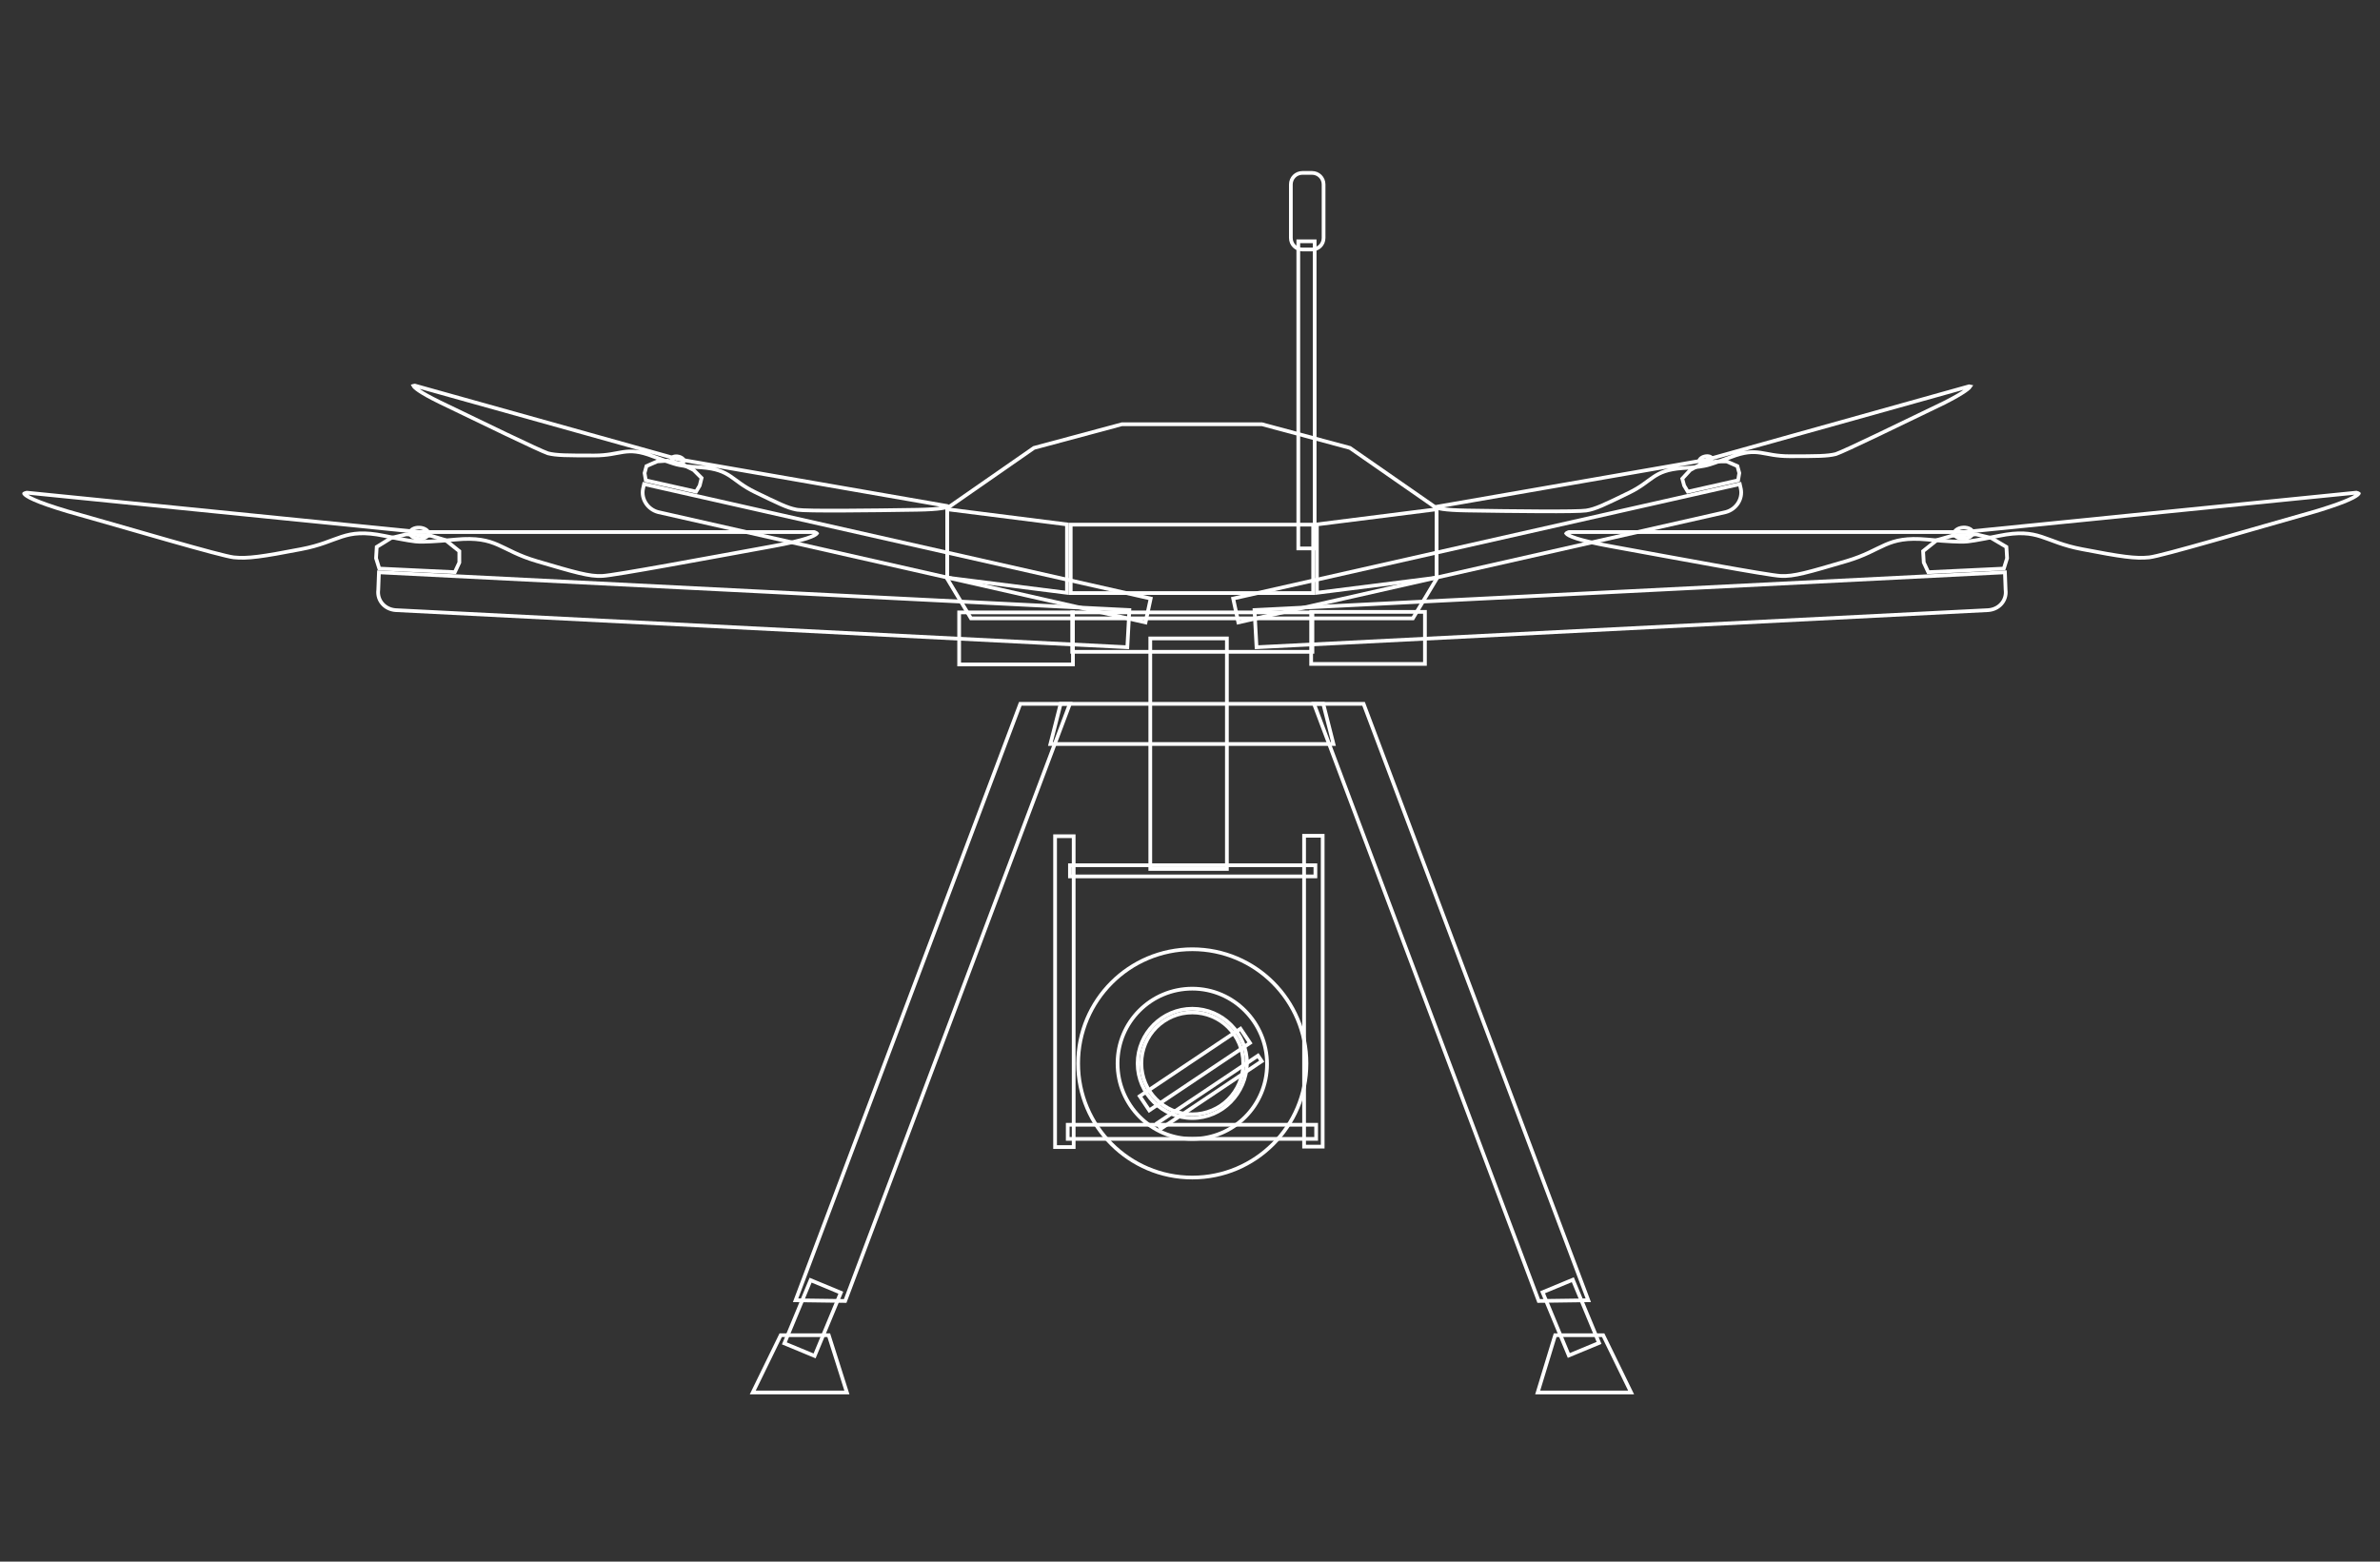 <?xml version="1.0" encoding="UTF-8"?>
<svg xmlns="http://www.w3.org/2000/svg" width="640" height="420" viewBox="0 0 640 420" fill="none">
  <rect x="0" y="0" width="640" height="420" fill="#333333" stroke="none"/>
  <g clip-path="url(#clip0_2033_532)">
    <path d="M353.521 64.898V147.498H349.121V64.898H353.521Z" stroke="white" vector-effect="non-scaling-stroke"></path>
    <path d="M217.976 344.298L226.104 347.671L219.051 364.666L210.923 361.292L217.976 344.298Z" stroke="white" vector-effect="non-scaling-stroke"></path>
    <path d="M422.941 344.178L429.995 361.173L421.867 364.546L414.814 347.551L422.941 344.178Z" stroke="white" vector-effect="non-scaling-stroke"></path>
    <path d="M288.719 224.898V308.498H283.719V224.898H288.719Z" stroke="white" vector-effect="non-scaling-stroke"></path>
    <path d="M355.68 224.781V308.381H350.68V224.781H355.68Z" stroke="white" vector-effect="non-scaling-stroke"></path>
    <path d="M353.719 232.703V235.703H287.719V232.703H353.719Z" stroke="white" vector-effect="non-scaling-stroke"></path>
    <path d="M353.921 302.5V306.3H287.121V302.5H353.921Z" stroke="white" vector-effect="non-scaling-stroke"></path>
    <path d="M320.622 255.297C337.577 255.297 351.322 269.042 351.322 285.997C351.322 302.952 337.577 316.697 320.622 316.697C303.667 316.697 289.922 302.952 289.922 285.997C289.922 269.042 303.667 255.297 320.622 255.297Z" stroke="white" vector-effect="non-scaling-stroke"></path>
    <path d="M320.622 272.297C328.188 272.297 334.322 278.431 334.322 285.997C334.322 293.563 328.188 299.697 320.622 299.697C313.056 299.697 306.922 293.563 306.922 285.997C306.922 278.431 313.056 272.297 320.622 272.297Z" stroke="white" vector-effect="non-scaling-stroke"></path>
    <path d="M329.92 171.703V233.703H309.32V171.703H329.92Z" stroke="white" vector-effect="non-scaling-stroke"></path>
    <path d="M355.831 189.297L358.577 200.097H282.463L285.209 189.297H355.831Z" stroke="white" vector-effect="non-scaling-stroke"></path>
    <path d="M464.315 124.102L467.2 125.363L467.709 127.227L467.382 129.188L453.862 132.233L452.884 130.603L452.375 128.736L454.532 126.4L456.997 125.074L461.473 124.102H464.315Z" stroke="white" vector-effect="non-scaling-stroke"></path>
    <path d="M468.129 131.499V131.5C468.672 134.218 466.86 136.974 464.101 137.715L333.001 167.401L331.612 160.979L467.84 130.199L468.129 131.499Z" stroke="white" vector-effect="non-scaling-stroke"></path>
    <path d="M529.57 103.901C529.65 103.906 529.74 103.916 529.818 103.935C529.769 104.01 529.683 104.122 529.529 104.272C529.29 104.507 528.922 104.806 528.377 105.182C527.289 105.931 525.539 106.955 522.803 108.349C517.201 111.049 510.503 114.299 504.904 116.974C502.105 118.311 499.583 119.503 497.611 120.411C495.645 121.317 494.256 121.923 493.678 122.118C491.358 122.694 488.632 122.699 481.22 122.699C477.567 122.699 475.561 122.065 473.417 121.755C471.253 121.442 469.117 121.504 465.447 122.93C461.64 124.332 459.867 124.922 459.099 125.114C458.335 125.305 456.568 125.701 452.396 125.899L452.389 125.9H452.382C448.403 126.206 446.419 127.083 444.592 128.31C442.78 129.526 441.262 130.969 438.002 132.55C431.363 135.768 429.05 136.919 426.544 137.305L426.538 137.306C425.984 137.398 424.49 137.461 422.312 137.496C420.155 137.53 417.371 137.537 414.272 137.524C408.076 137.499 400.627 137.4 394.428 137.3C391.337 137.25 389.299 137.1 387.979 136.907C387.32 136.811 386.853 136.706 386.529 136.603C386.331 136.539 386.203 136.479 386.122 136.434C386.178 136.391 386.243 136.349 386.304 136.315C386.33 136.301 386.353 136.29 386.372 136.28L458.706 123.692L458.73 123.688L458.755 123.681L529.489 103.898C529.511 103.899 529.539 103.9 529.57 103.901Z" stroke="white" vector-effect="non-scaling-stroke"></path>
    <path d="M458.444 122.753C458.958 122.637 459.431 122.671 459.772 122.794C460.121 122.919 460.266 123.105 460.301 123.257C460.335 123.41 460.283 123.639 460.022 123.902C459.767 124.159 459.354 124.393 458.84 124.509C458.326 124.625 457.853 124.591 457.511 124.468C457.163 124.343 457.018 124.158 456.984 124.006C456.949 123.853 457.001 123.623 457.261 123.361C457.517 123.103 457.93 122.869 458.444 122.753Z" stroke="white" vector-effect="non-scaling-stroke"></path>
    <path d="M183.841 125.067L186.524 126.409L188.666 128.551L188.152 130.605L187.177 132.23L173.658 129.184L173.331 127.224L173.839 125.36L176.739 124.092L179.569 123.902L183.841 125.067Z" stroke="white" vector-effect="non-scaling-stroke"></path>
    <path d="M309.425 160.979L308.037 167.401L176.938 137.715C174.182 136.974 172.37 134.225 172.907 131.51L173.197 130.199L309.425 160.979Z" stroke="white" vector-effect="non-scaling-stroke"></path>
    <path d="M182.283 123.484L182.308 123.491L182.332 123.496L254.667 136.084C254.686 136.093 254.709 136.105 254.734 136.119C254.795 136.152 254.86 136.194 254.916 136.237C254.835 136.283 254.707 136.343 254.51 136.406C254.186 136.51 253.718 136.616 253.059 136.712C251.739 136.904 249.701 137.054 246.61 137.104C240.411 137.204 232.963 137.303 226.767 137.328C223.668 137.341 220.884 137.334 218.727 137.3C216.549 137.265 215.054 137.203 214.5 137.11L214.494 137.109L214.025 137.027C211.682 136.571 209.26 135.371 203.036 132.354C199.777 130.773 198.259 129.33 196.447 128.113C194.62 126.886 192.635 126.011 188.656 125.705L188.649 125.704H188.642C184.469 125.505 182.703 125.109 181.939 124.918C181.171 124.726 179.4 124.138 175.599 122.737H175.6C171.925 121.308 169.788 121.245 167.622 121.559C165.478 121.869 163.471 122.503 159.818 122.503C152.403 122.503 149.678 122.499 147.357 121.922C146.778 121.725 145.391 121.119 143.428 120.215C141.456 119.307 138.933 118.115 136.134 116.777C130.535 114.103 123.837 110.853 118.235 108.152H118.234C115.496 106.808 113.746 105.808 112.659 105.068C112.115 104.698 111.748 104.4 111.51 104.165C111.323 103.981 111.234 103.853 111.193 103.776C111.203 103.773 111.213 103.767 111.226 103.763C111.308 103.736 111.407 103.72 111.492 103.711C111.518 103.708 111.541 103.707 111.561 103.706L182.283 123.484Z" stroke="white" vector-effect="non-scaling-stroke"></path>
    <path d="M180.609 123.299C180.643 123.146 180.788 122.961 181.136 122.836C181.478 122.714 181.951 122.68 182.465 122.796C182.979 122.912 183.392 123.145 183.647 123.403C183.908 123.665 183.96 123.895 183.926 124.047C183.891 124.2 183.746 124.386 183.397 124.511C183.056 124.634 182.583 124.667 182.069 124.551C181.555 124.435 181.142 124.202 180.886 123.944C180.626 123.682 180.574 123.451 180.609 123.299Z" stroke="white" vector-effect="non-scaling-stroke"></path>
    <path d="M535.432 144.672L539.537 147.098L539.716 150.142L538.848 152.92L518.531 153.887L517.314 151.277L517.135 148.231L520.854 145.257L524.903 144.099L531.377 143.706L535.432 144.672Z" stroke="white" vector-effect="non-scaling-stroke"></path>
    <path d="M539.32 158.617L539.321 158.639L539.324 158.66C539.684 161.542 537.535 163.912 534.595 164.099L337.893 174.073L337.347 164.072L539.14 153.923L539.32 158.617Z" stroke="white" vector-effect="non-scaling-stroke"></path>
    <path d="M633.604 132.504C633.638 132.51 633.689 132.519 633.749 132.532C633.873 132.56 634.016 132.602 634.136 132.658C634.205 132.691 634.246 132.719 634.269 132.737C634.263 132.747 634.259 132.762 634.248 132.778C634.168 132.903 633.966 133.11 633.522 133.396C633.088 133.678 632.456 134.015 631.56 134.412C629.992 135.107 627.65 135.973 624.214 137.048L622.683 137.519C614.187 139.917 603.873 142.922 595.257 145.369C590.945 146.594 587.055 147.68 584.019 148.485C580.966 149.295 578.822 149.807 577.966 149.902C574.255 150.293 570.335 149.713 559.913 147.709H559.911C554.649 146.716 551.893 145.297 548.946 144.349C545.983 143.395 542.995 142.995 537.519 144.11H537.517C531.699 145.314 529.156 145.7 528.019 145.7C526.834 145.7 524.25 145.701 518.268 145.103H518.264C512.688 144.596 509.752 145.305 506.918 146.542C504.099 147.772 501.54 149.431 496.478 150.92C491.371 152.422 487.836 153.467 485.127 154.113C482.422 154.758 480.576 154.997 478.846 154.9C477.979 154.852 475.797 154.534 472.699 154.022C469.615 153.514 465.655 152.821 461.256 152.033C452.457 150.458 441.91 148.509 433.107 146.908C428.716 146.11 425.84 145.415 423.995 144.824C423.073 144.529 422.42 144.263 421.97 144.03C421.51 143.793 421.3 143.61 421.218 143.5C421.205 143.482 421.198 143.468 421.192 143.459C421.198 143.451 421.206 143.44 421.219 143.428C421.25 143.397 421.296 143.363 421.355 143.326C421.476 143.252 421.621 143.191 421.745 143.146C421.804 143.126 421.854 143.11 421.889 143.1H528.043L528.068 143.098L633.602 132.503L633.604 132.504Z" stroke="white" vector-effect="non-scaling-stroke"></path>
    <path d="M527.932 141.879C528.674 141.842 529.334 142.011 529.798 142.288C530.266 142.567 530.487 142.919 530.504 143.251C530.521 143.584 530.337 143.956 529.899 144.281C529.465 144.604 528.825 144.838 528.083 144.876C527.34 144.913 526.681 144.744 526.216 144.467C525.748 144.188 525.527 143.836 525.51 143.503C525.494 143.171 525.678 142.798 526.115 142.474C526.55 142.151 527.189 141.917 527.932 141.879Z" stroke="white" vector-effect="non-scaling-stroke"></path>
    <path d="M115.934 144.099L119.785 145.255L123.521 148.243V151.291L122.31 153.887L101.994 152.92L101.125 150.14L101.305 147.091L105.215 144.67L109.265 143.706L115.934 144.099Z" stroke="white" vector-effect="non-scaling-stroke"></path>
    <path d="M303.692 164.072L303.146 174.073L106.444 164.099H106.443C103.504 163.911 101.356 161.542 101.716 158.66L101.718 158.639L101.719 158.617L101.899 153.923L303.692 164.072Z" stroke="white" vector-effect="non-scaling-stroke"></path>
    <path d="M112.771 143.098L112.795 143.1H218.95C218.985 143.11 219.035 143.126 219.094 143.146C219.218 143.191 219.363 143.252 219.483 143.326C219.543 143.363 219.588 143.397 219.619 143.428C219.631 143.439 219.638 143.45 219.645 143.458C219.639 143.467 219.633 143.482 219.62 143.5C219.537 143.61 219.329 143.793 218.869 144.03C218.418 144.263 217.766 144.529 216.843 144.824C214.998 145.415 212.122 146.11 207.73 146.908C198.928 148.509 188.381 150.458 179.582 152.033C175.183 152.821 171.223 153.514 168.139 154.022C165.04 154.534 162.859 154.852 161.992 154.9C160.262 154.996 158.415 154.758 155.711 154.113C153.002 153.467 149.468 152.422 144.361 150.92C139.299 149.431 136.739 147.772 133.92 146.542C131.086 145.305 128.151 144.595 122.575 145.102L122.57 145.103C116.588 145.701 114.005 145.7 112.82 145.7C111.683 145.7 109.139 145.314 103.321 144.11H103.32C97.844 142.995 94.856 143.395 91.893 144.349C88.945 145.297 86.19 146.716 80.928 147.709H80.926C70.504 149.713 66.583 150.293 62.872 149.902C62.016 149.806 59.872 149.294 56.82 148.485C53.784 147.68 49.894 146.594 45.582 145.369C39.12 143.534 31.703 141.385 24.814 139.413L18.156 137.519C13.819 136.222 10.994 135.205 9.194 134.411C8.294 134.014 7.662 133.678 7.229 133.397C6.788 133.111 6.594 132.906 6.521 132.787C6.513 132.775 6.509 132.765 6.505 132.757C6.509 132.753 6.515 132.749 6.521 132.744C6.554 132.719 6.602 132.691 6.666 132.662C6.795 132.604 6.948 132.562 7.077 132.533C7.14 132.519 7.194 132.51 7.23 132.504C7.231 132.504 7.232 132.503 7.233 132.503L112.771 143.098Z" stroke="white" vector-effect="non-scaling-stroke"></path>
    <path d="M110.241 143.278C110.258 142.945 110.478 142.593 110.947 142.314C111.411 142.037 112.071 141.868 112.813 141.906C113.556 141.943 114.195 142.178 114.629 142.5C115.067 142.825 115.251 143.197 115.234 143.53C115.218 143.863 114.997 144.214 114.529 144.494C114.064 144.77 113.405 144.939 112.662 144.902C111.92 144.864 111.28 144.63 110.846 144.308C110.408 143.983 110.224 143.61 110.241 143.278Z" stroke="white" vector-effect="non-scaling-stroke"></path>
    <path d="M339.354 114.102L363.005 120.461L386.318 136.663V155.662L379.936 166.302H261.102L254.719 155.662V136.663L278.033 120.461L301.684 114.102H339.354Z" stroke="white" vector-effect="non-scaling-stroke"></path>
    <path d="M353.122 141.102V159.502H287.922V141.102H353.122Z" stroke="white" vector-effect="non-scaling-stroke"></path>
    <path d="M386.321 155.357L354.121 159.431V141.039L386.321 136.965V155.357Z" stroke="white" vector-effect="non-scaling-stroke"></path>
    <path d="M286.919 141.039V159.431L254.719 155.357V136.965L286.919 141.039Z" stroke="white" vector-effect="non-scaling-stroke"></path>
    <path d="M288.521 164.703V178.703H257.922V164.703H288.521Z" stroke="white" vector-effect="non-scaling-stroke"></path>
    <path d="M383.178 164.562V178.562H352.578V164.562H383.178Z" stroke="white" vector-effect="non-scaling-stroke"></path>
    <path d="M352.92 164.703V175.303H288.32V164.703H352.92Z" stroke="white" vector-effect="non-scaling-stroke"></path>
    <path d="M287.697 189.297L227.273 349.892L213.937 349.707L274.364 189.297H287.697Z" stroke="white" vector-effect="non-scaling-stroke"></path>
    <path d="M222.854 359.102L227.738 374.502H202.421L209.934 359.102H222.854Z" stroke="white" vector-effect="non-scaling-stroke"></path>
    <path d="M366.675 189.297L427.103 349.707L413.765 349.892L353.343 189.297H366.675Z" stroke="white" vector-effect="non-scaling-stroke"></path>
    <path d="M431.107 359.102L438.62 374.502H413.496L418.19 359.102H431.107Z" stroke="white" vector-effect="non-scaling-stroke"></path>
    <path d="M333.573 276.669L336.133 280.491L309.046 298.631L306.487 294.809L333.573 276.669Z" stroke="white" vector-effect="non-scaling-stroke"></path>
    <path d="M338.288 283.912L339.29 285.407L312.203 303.547L311.201 302.051L338.288 283.912Z" stroke="white" vector-effect="non-scaling-stroke"></path>
    <path d="M320.619 265.898C331.737 265.898 340.72 275.068 340.72 286.198C340.72 297.322 331.743 306.299 320.619 306.299C309.502 306.299 300.52 297.128 300.52 285.998C300.52 274.875 309.496 265.899 320.619 265.898ZM320.619 271.299C312.543 271.299 305.92 277.922 305.92 285.998C305.92 294.074 312.543 300.698 320.619 300.698C328.706 300.698 335.113 294.066 335.319 286.012V285.998C335.319 277.922 328.695 271.299 320.619 271.299Z" stroke="white" vector-effect="non-scaling-stroke"></path>
    <path d="M350.221 46.5H352.821C354.545 46.5 355.921 47.876 355.921 49.6V64C355.921 65.724 354.545 67.1 352.821 67.1H350.221C348.497 67.099 347.121 65.724 347.121 64V49.6C347.121 47.876 348.497 46.5 350.221 46.5Z" stroke="white" vector-effect="non-scaling-stroke"></path>
  </g>
  <defs>
    <clipPath id="clip0_2033_532">
      <rect width="628.8" height="329" fill="white" vector-effect="non-scaling-stroke" transform="translate(6 46)"></rect>
    </clipPath>
  </defs>
</svg>
